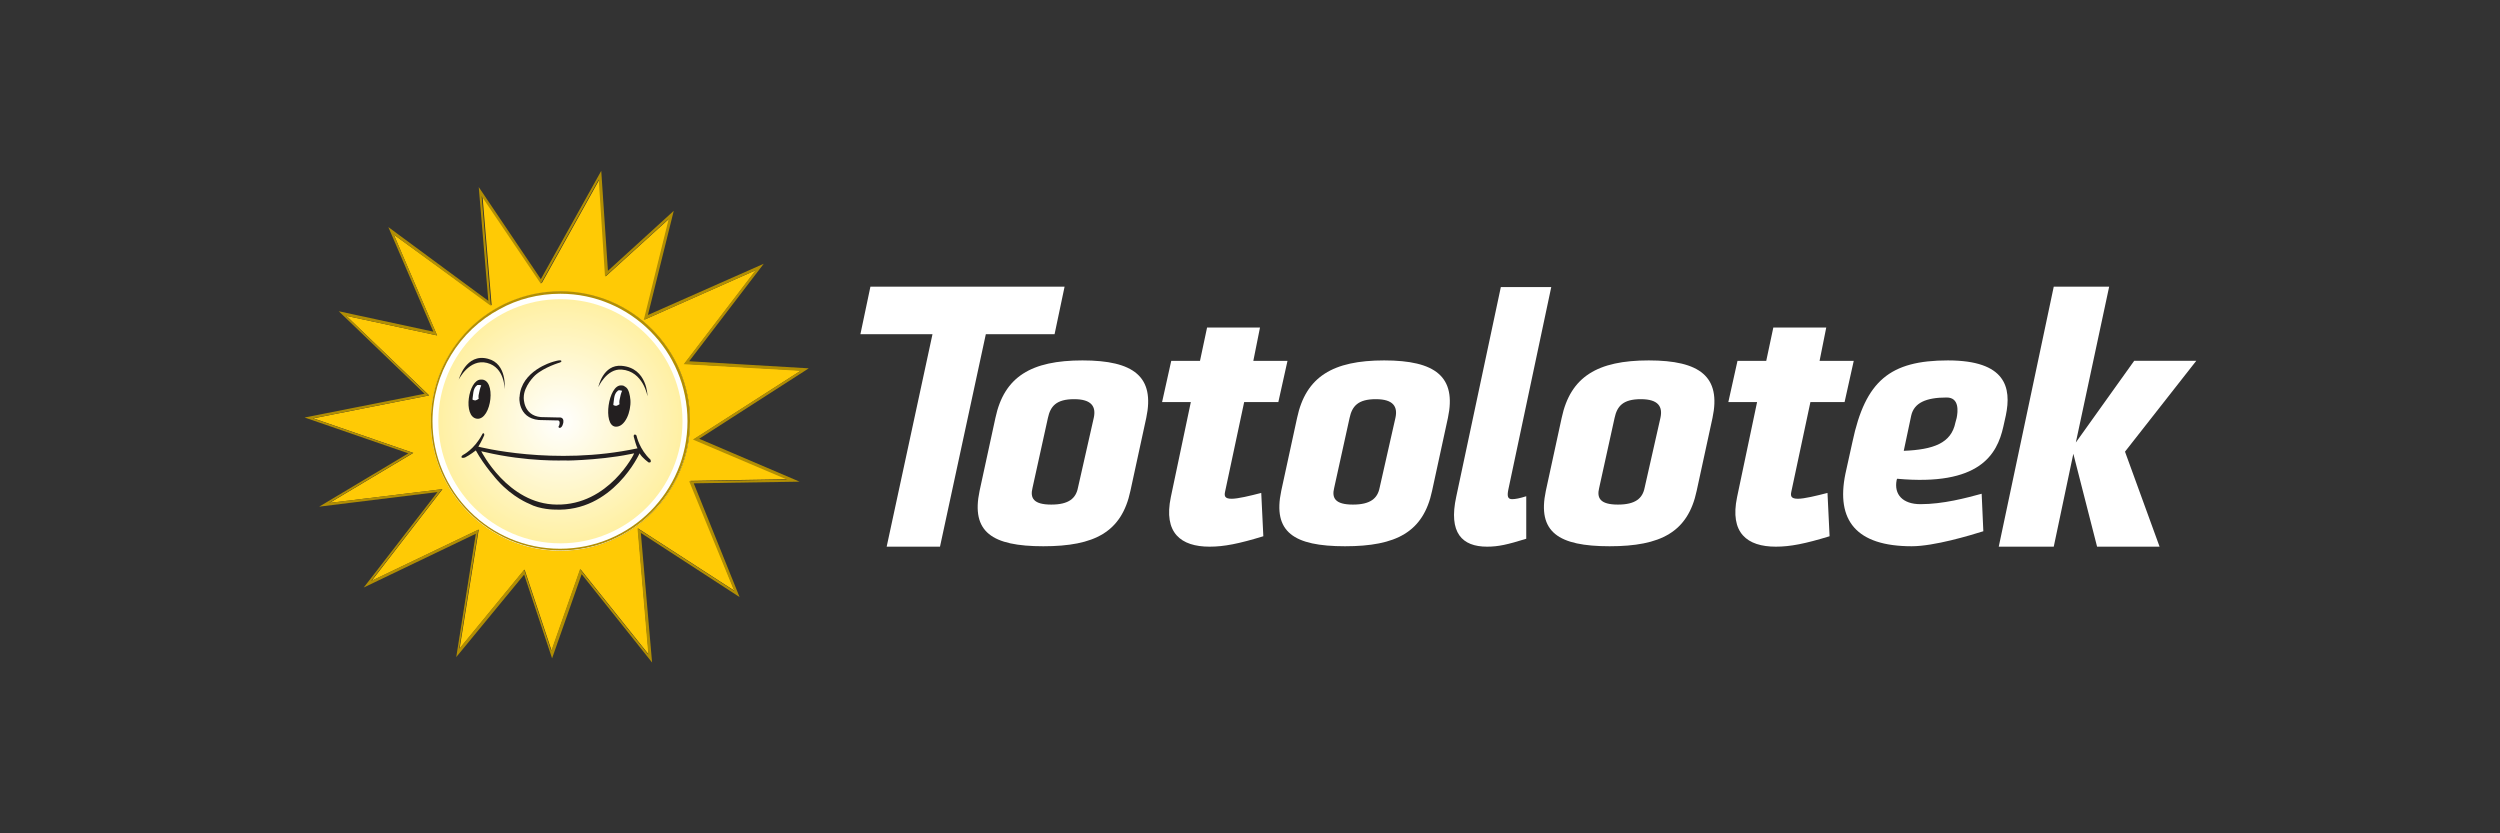 <?xml version="1.0" encoding="utf-8"?>
<!-- Generator: Adobe Illustrator 23.0.4, SVG Export Plug-In . SVG Version: 6.00 Build 0)  -->
<svg version="1.1" id="Warstwa_3" xmlns="http://www.w3.org/2000/svg" xmlns:xlink="http://www.w3.org/1999/xlink" x="0px" y="0px"
	 viewBox="0 0 600 200" style="enable-background:new 0 0 600 200;" xml:space="preserve">
<rect x="0" y="0" width="600" height="200" fill="#333333" stroke="none"/>
<style type="text/css">
	.st0{fill:#FFFFFF;}
	.st1{fill:#FFCA05;}
	.st2{fill:#B18E04;}
	.st3{fill:url(#SVGID_1_);}
	.st4{fill:#231F20;}
</style>
<g>
	<polygon class="st0" points="212.8,131.2 223.8,80.2 206.5,80.2 208.9,68.8 255.5,68.8 253.1,80.2 236.6,80.2 225.6,131.2 	"/>
	<path class="st0" d="M271.3,117.8c-2.1,9.9-8.6,13.3-20.9,13.3c-12.3,0-17.4-3.4-15.3-13.3l3.8-17.5c2.1-9.9,8.6-13.8,20.9-13.8
		c12.3,0,17.4,3.9,15.3,13.8L271.3,117.8z M262.5,100.3c0.6-2.7-0.5-4.5-4.7-4.5c-4.3,0-5.7,1.7-6.3,4.5l-3.7,16.8
		c-0.6,2.4,0.2,4,4.5,4c4.2,0,5.9-1.5,6.4-4L262.5,100.3z"/>
	<path class="st0" d="M303.2,128.7c-5.9,1.8-9.4,2.5-12.9,2.5c-6.9,0-11.1-3.3-9.3-11.9l4.8-22.8h-6.9l2.2-9.9h6.9l1.7-8h12.7
		l-1.6,8h8.2l-2.2,9.9h-8.2l-4.6,21.6c-0.2,1,0,1.6,1.6,1.6c1.5,0,4.4-0.7,7.1-1.4L303.2,128.7z"/>
	<path class="st0" d="M343.7,117.8c-2.1,9.9-8.6,13.3-20.9,13.3c-12.3,0-17.4-3.4-15.3-13.3l3.8-17.5c2.1-9.9,8.6-13.8,20.9-13.8
		c12.3,0,17.4,3.9,15.3,13.8L343.7,117.8z M334.9,100.3c0.6-2.7-0.5-4.5-4.7-4.5c-4.3,0-5.7,1.7-6.3,4.5l-3.7,16.8
		c-0.6,2.4,0.2,4,4.5,4c4.2,0,5.9-1.5,6.4-4L334.9,100.3z"/>
	<path class="st0" d="M366.3,129.3c-4.5,1.4-6.7,1.9-9.4,1.9c-6,0-9.3-3.3-7.4-12l10.7-50.3h12.1L362,117.5
		c-0.3,1.5-0.2,2.3,0.9,2.3c0.8,0,1.8-0.2,3.4-0.7L366.3,129.3z"/>
	<path class="st0" d="M407.2,117.8c-2.1,9.9-8.6,13.3-20.9,13.3c-12.3,0-17.4-3.4-15.3-13.3l3.8-17.5c2.1-9.9,8.6-13.8,20.9-13.8
		c12.3,0,17.4,3.9,15.3,13.8L407.2,117.8z M398.5,100.3c0.6-2.7-0.5-4.5-4.7-4.5c-4.3,0-5.7,1.7-6.3,4.5l-3.7,16.8
		c-0.6,2.4,0.2,4,4.5,4c4.2,0,5.9-1.5,6.4-4L398.5,100.3z"/>
	<path class="st0" d="M439.1,128.7c-5.9,1.8-9.4,2.5-12.9,2.5c-6.9,0-11.1-3.3-9.3-11.9l4.8-22.8h-6.9l2.2-9.9h6.9l1.7-8h12.7
		l-1.6,8h8.2l-2.2,9.9h-8.2l-4.6,21.6c-0.2,1,0,1.6,1.6,1.6c1.5,0,4.4-0.7,7.1-1.4L439.1,128.7z"/>
	<path class="st0" d="M476,127.5c-3.2,1-11.8,3.6-17.2,3.6c-13.3,0-18.2-6.2-15.9-17.4l1.7-7.7c3.1-14.6,9-19.5,22.9-19.5
		c13.9,0,15.3,6.5,13.9,13.2l-0.6,2.7c-1.5,6.7-5.7,14.3-25.5,12.5l-0.1,0.3c-0.7,3.5,1.5,5.8,5.7,5.8c5.5,0,11-1.5,14.7-2.5
		L476,127.5z M469.6,100.3c0.3-1.5,0.7-4.9-2.4-4.9c-5,0-7.8,1.3-8.5,4.3l-1.8,8.5c7.1-0.3,11.4-1.8,12.4-6.8L469.6,100.3z"/>
	<polygon class="st0" points="479.7,131.2 492.9,68.8 506.2,68.8 498.2,106.2 512.2,86.6 527.1,86.6 510,108.4 518.3,131.2 
		503.3,131.2 497.6,108.9 492.9,131.2 	"/>
</g>
<g>
	<path class="st0" d="M165.6,101.1c0,17.2-14,31.2-31.2,31.2c-17.2,0-31.2-14-31.2-31.2c0-17.2,14-31.2,31.2-31.2
		C151.7,69.9,165.6,83.9,165.6,101.1"/>
	<path class="st1" d="M134.5,132.2c-17.2,0-31.1-14-31.1-31.1c0-17.2,14-31.1,31.1-31.1c17.2,0,31.1,14,31.1,31.1
		C165.6,118.2,151.6,132.2,134.5,132.2 M192.3,88.9l-28-1.6l17.2-22.5l-26.8,11.9l6-24.3l-15.3,13.9l-1.5-23.3l-13.9,25l-14.2-21
		l2.2,26.3L94.5,56.3l10.4,24.2l-21.8-4.7L103,94.9l-27.8,5.5l24,8.3l-20.1,12l27.1-3.3l-17,22l25.7-12.3l-4.6,28.6l15.6-19
		l6.5,19.5l6.9-19.6l16.4,20.5l-2.6-30.3l23.2,15l-10.6-26.4l23.5-0.4l-22.6-9.6L192.3,88.9z"/>
	<path class="st2" d="M165,101.1c0,16.9-13.7,30.6-30.6,30.6c-16.9,0-30.6-13.7-30.6-30.6c0-11.6,6.5-21.8,16.1-26.9
		c4.3-2.4,9.3-3.7,14.6-3.7C151.3,70.5,165,84.2,165,101.1C165,101.1,165,101.1,165,101.1C165,101.1,165,101.1,165,101.1
		 M134.5,69.9c-17.2,0-31.1,14-31.1,31.1c0,17.2,14,31.1,31.1,31.1c17.2,0,31.1-14,31.1-31.1C165.6,83.9,151.7,69.9,134.5,69.9"/>
	<path class="st2" d="M176.2,141.8l-23.2-15l2.6,30.3l-16.4-20.5l-6.9,19.6l-6.5-19.5l-15.6,19l4.6-28.6l-25.7,12.3l17-22l-27.1,3.3
		l20.1-12l-24-8.3l27.8-5.5L83.1,75.8l21.8,4.7L94.5,56.3l23.3,17.1l-2.2-26.3l14.2,21l13.9-25l1.5,23.3l15.3-13.9l-6,24.3
		l26.8-11.9l-17.2,22.5l28,1.6l-25.8,16.5l22.6,9.6l-23.5,0.4L176.2,141.8z M167.8,105.3l26.3-16.9l-28.7-1.7l17.9-23.4l-27.8,12.3
		l6.2-25l-15.8,14.4l-1.6-24L129.8,67l-14.9-22.1l2.3,27.3l-24-17.7l10.8,25.1l-22.7-4.9l20.6,19.8l-28.8,5.7l24.9,8.6l-21.4,12.8
		l28.4-3.5l-17.7,22.9l26.9-12.9l-4.7,29.6l16.3-19.8l6.7,20.1l7.1-20.2l16.9,21.2l-2.7-31.1l23.7,15.4L166.5,116l25.4-0.4
		L167.8,105.3z"/>
</g>
<g>
	<radialGradient id="SVGID_1_" cx="134.518" cy="101.076" r="29.266" gradientUnits="userSpaceOnUse">
		<stop  offset="0" style="stop-color:#FFFFFF"/>
		<stop  offset="0.999" style="stop-color:#FFF0A3"/>
		<stop  offset="1" style="stop-color:#FFF0A3"/>
	</radialGradient>
	<path class="st3" d="M134.5,71.8L134.5,71.8c-16.1,0-29.3,13.1-29.3,29.3c0,16.1,13.1,29.3,29.3,29.3c16.1,0,29.3-13.1,29.3-29.3
		C163.8,84.9,150.7,71.8,134.5,71.8z"/>
</g>
<g>
	<path class="st4" d="M133.6,121.1c-11.7-0.1-18.1-12.8-18.1-12.8l0.9,0.2c10.3,2.4,18.7,2,19.7,2c-2.5,0.1,7.3,0.1,15.1-1.5l1-0.2
		C152.3,108.8,146.1,121.3,133.6,121.1 M156.1,110.3c-2.6-2.4-3.3-5.6-3.3-5.6c-0.1-0.5-0.5-0.4-0.5-0.4c-0.3,0.1-0.2,0.5-0.2,0.5
		c0.6,2.3,0.9,2.8,0.9,2.8c-20.1,4.3-38.2-0.4-38.2-0.4c0.8-1.3,1.4-2.7,1.4-2.7c0.1-0.4-0.1-0.5-0.1-0.5c-0.3-0.1-0.4,0.3-0.4,0.3
		c-1.9,3.6-4.6,4.9-4.6,4.9l0,0c0,0-0.5,0.3-0.3,0.6c0,0,0.1,0.2,0.8,0v0c1.2-0.6,2.6-1.7,2.6-1.7c2,3.7,5.3,7.3,5.3,7.3
		c3.6,4,7.5,5.5,7.5,5.5c2.6,1.4,6.1,1.4,6.1,1.4c14,0.7,20.4-13.5,20.4-13.5c0.6,1.1,2.2,2.2,2.2,2.2
		C156.5,111.1,156.1,110.3,156.1,110.3"/>
	<path class="st4" d="M129.3,100.8c0.2,0,4.3,0.1,4.3,0.1c1.1-0.2,0.6,1.2,0.6,1.2c-0.4,0.5,0.1,0.6,0.1,0.6c0.7,0,0.9-1.3,0.9-1.3
		c0.2-1.4-1-1.2-1-1.2c0,0-4.4-0.1-4.4-0.1c-4.3-0.4-4.1-4.7-4.1-4.7c0-2.8,2.7-5.3,2.7-5.3c2.2-2,6-3.1,6-3.1
		c0.5-0.2,0.3-0.4,0.3-0.4c-0.1-0.4-2.2,0.3-2.2,0.3s-7.4,2.1-7.8,8.3C124.6,95.2,124.2,100.3,129.3,100.8"/>
	<path class="st4" d="M110.1,91.1c0,0,2.5-5.1,6.8-4c4.3,1.1,4.2,6.3,4.2,6.3s0.7-6.1-4-7.3C111.8,84.7,110.1,91.1,110.1,91.1"/>
	<path class="st4" d="M149.2,87.8c6.2,0.5,6.2,7.3,6.2,7.3s-1-6-6.2-6.4c-3.6-0.3-5.6,4.2-5.6,4.2S144.7,87.4,149.2,87.8"/>
	<path class="st4" d="M115.3,91.1C115.3,91.1,115.3,91.1,115.3,91.1"/>
	<path class="st4" d="M115.4,91.1C115.4,91.1,115.4,91.1,115.4,91.1C115.4,91.1,115.4,91.1,115.4,91.1"/>
	<path class="st4" d="M115.4,91.1C115.4,91.1,115.4,91.1,115.4,91.1C115.3,91.1,115.4,91.1,115.4,91.1"/>
	<path class="st4" d="M115.4,91.1c-3,0-4.4,9-0.9,9.4C118,100.8,119.2,90.8,115.4,91.1"/>
	<path class="st0" d="M114.6,92.4c0,0-0.8,0.4-1,1.8c-0.2,1.4-0.2,1.7-0.2,1.7s0.3,0.2,0.7,0.2c0.4-0.1,0.8-0.4,0.8-0.4
		s-0.2-0.4,0.1-1.5c0.2-1.1,0.5-1.7,0.5-1.7s-0.2-0.1-0.4-0.1C114.8,92.4,114.6,92.4,114.6,92.4"/>
	<path class="st4" d="M151.3,96c-0.1-1.2-0.4-2.5-1-3c0,0-0.4-0.3-0.6-0.4c-0.2-0.1-0.6-0.1-0.6-0.1c-3.1-0.2-4.5,9.6-1.4,9.9
		C150,102.6,151.5,98.8,151.3,96"/>
	<path class="st0" d="M148.4,93.7c0,0-0.8,0.4-1,1.8c-0.2,1.4-0.2,1.7-0.2,1.7s0.3,0.2,0.7,0.2c0.4-0.1,0.8-0.4,0.8-0.4
		s-0.2-0.4,0.1-1.5c0.2-1.1,0.5-1.7,0.5-1.7s-0.2-0.1-0.4-0.1C148.6,93.6,148.4,93.7,148.4,93.7"/>
</g>
</svg>

